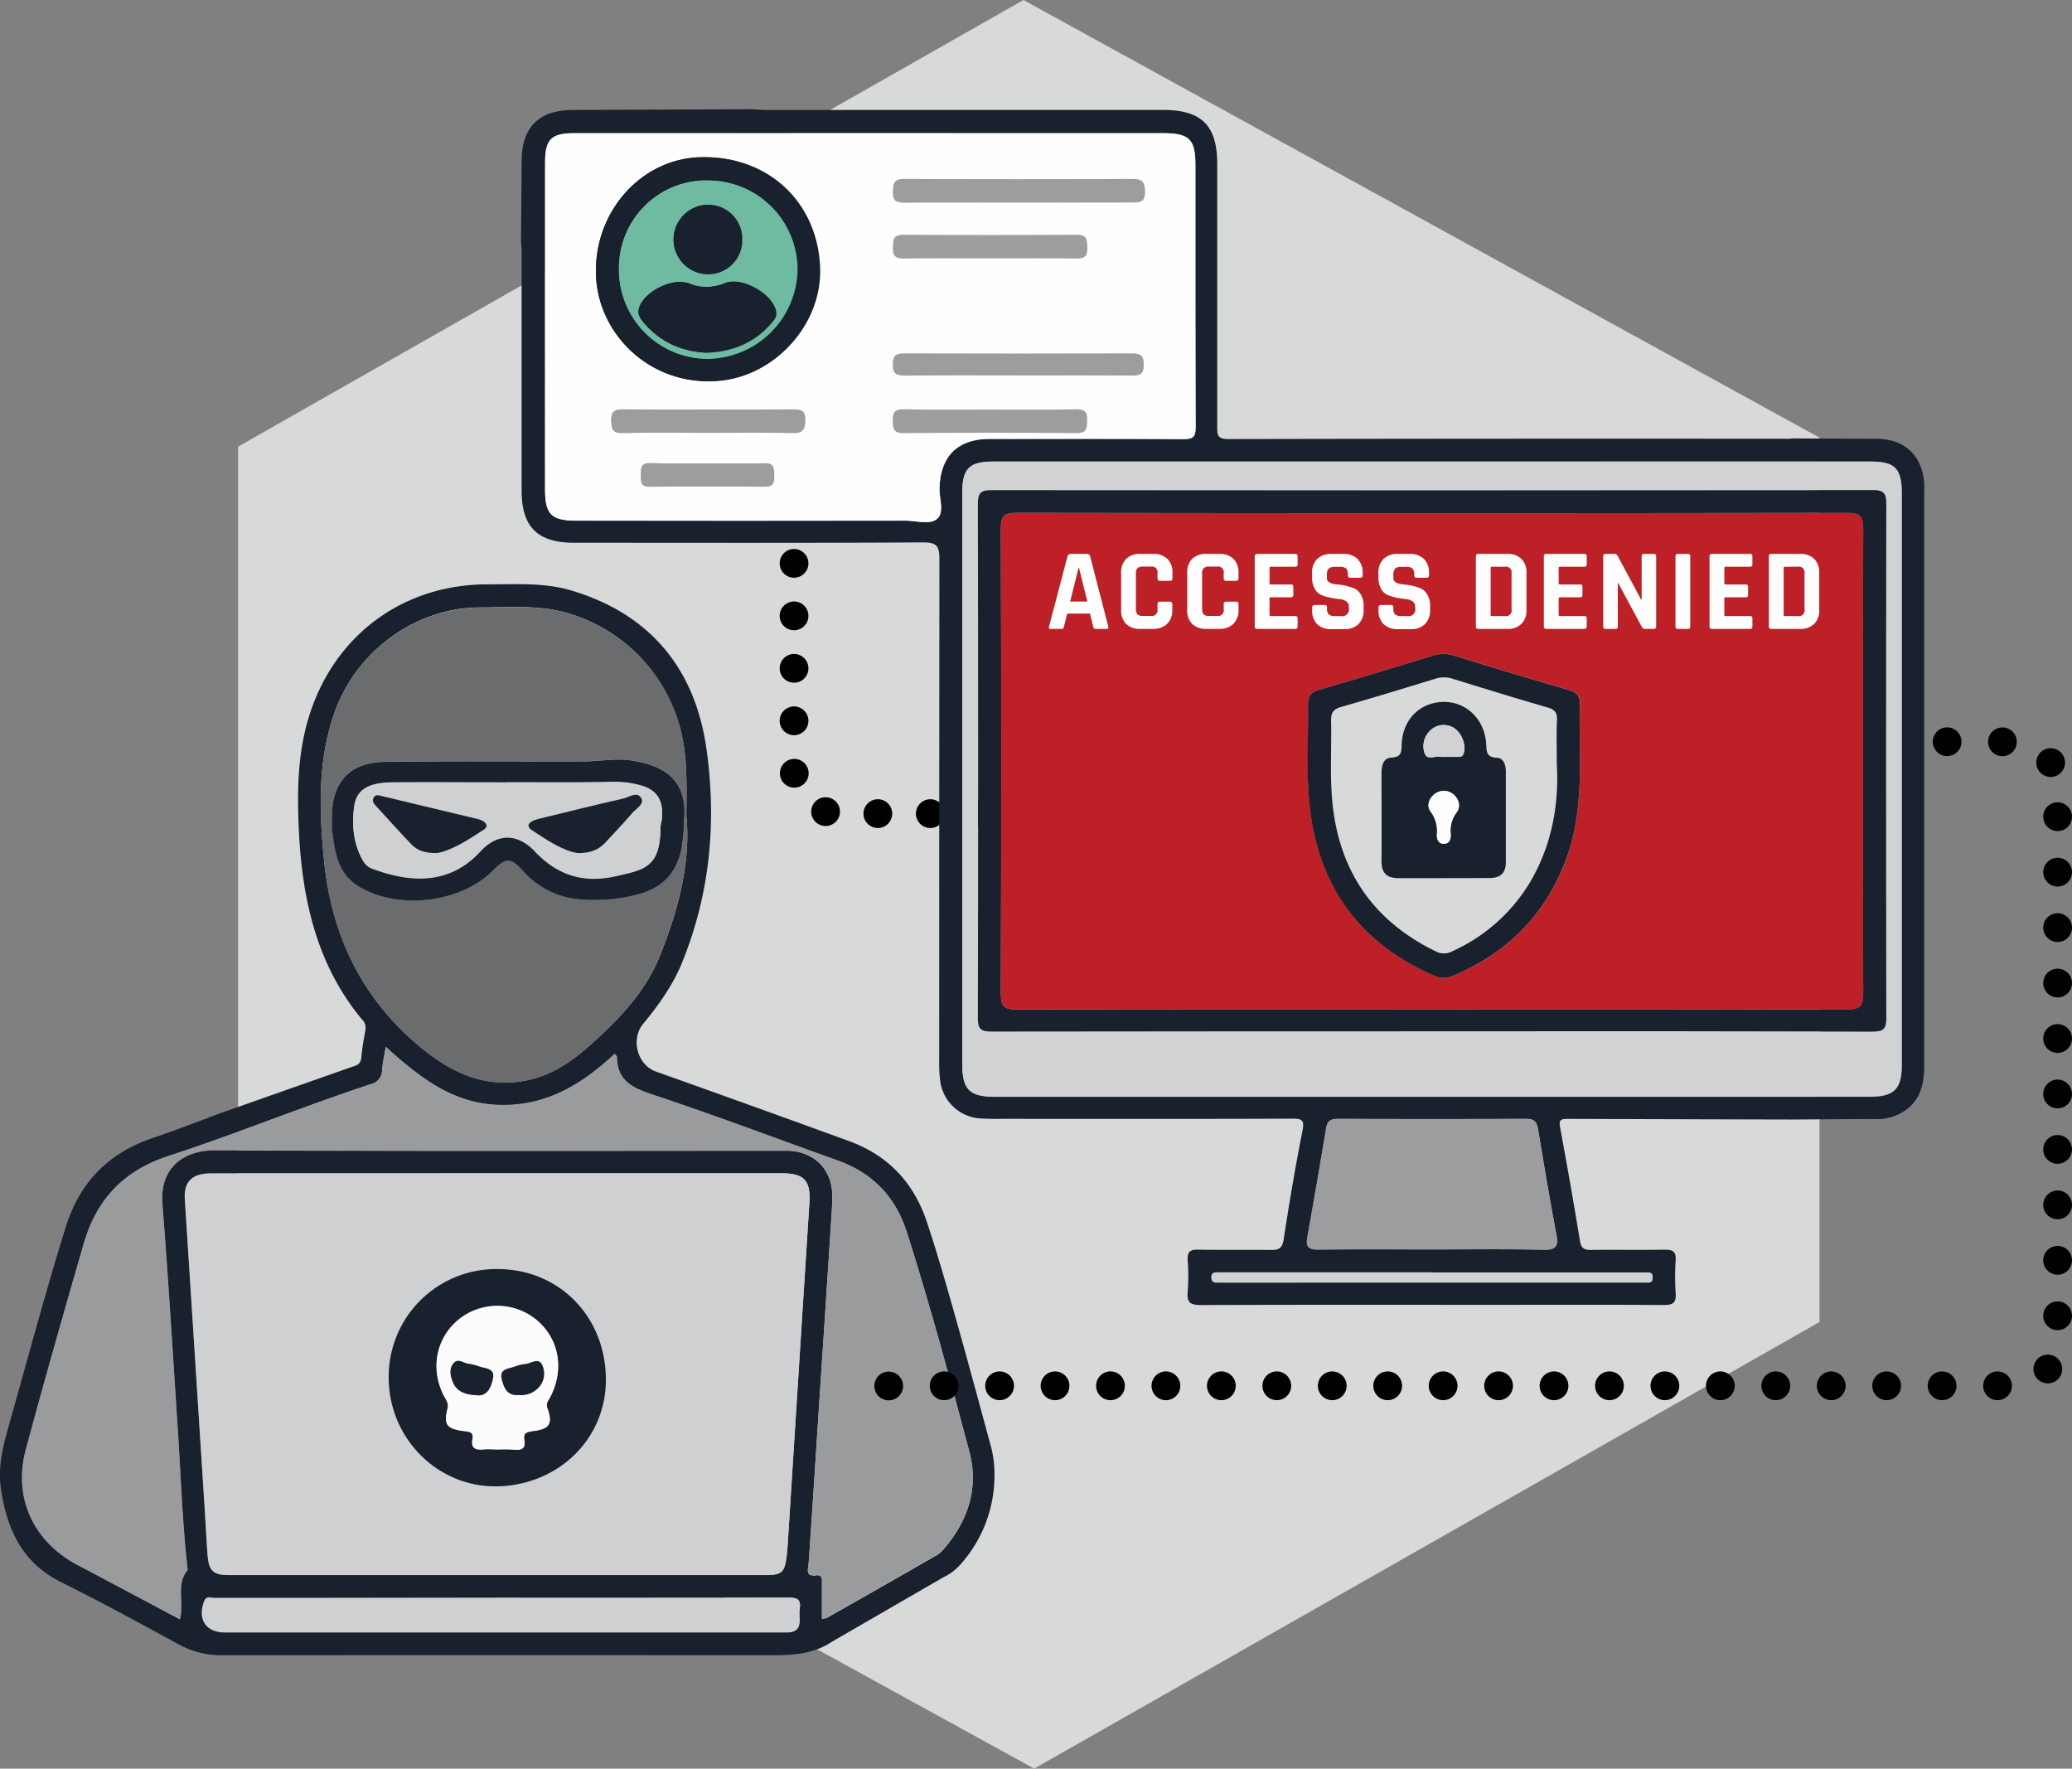 <?xml version="1.0" encoding="UTF-8"?> <svg xmlns="http://www.w3.org/2000/svg" xmlns:xlink="http://www.w3.org/1999/xlink" id="Layer_1" data-name="Layer 1" viewBox="0 0 577.41 492.78"><rect x="0" y="0" width="577.41" height="492.78" fill="#808080" stroke="none"/><defs><style>.cls-1{fill:#19202e;}.cls-2{fill:#ced0d1;}.cls-3{fill:#9a9b9d;}.cls-4{fill:#6a6c6d;}.cls-5{fill:#fcfcfc;}.cls-6{fill:#D8D9D9;opacity:1;}.cls-7,.cls-8,.cls-9{fill:none;stroke:#000;stroke-linecap:round;stroke-linejoin:round;stroke-width:8.01px;}.cls-8{stroke-dasharray:0 15.45;}.cls-9{stroke-dasharray:0 14.62;}.cls-10{fill:#9c9d9f;}.cls-11{fill:#d0d2d3;}.cls-12{fill:#6fbba1;}.cls-13{fill:#fefefe;}.cls-14{fill:#bd2127;}</style><symbol id="hacker_2" data-name="hacker 2" viewBox="0 0 256.62 276.32"><path class="cls-1" d="M56.77,136.52q17.37-6.12,34.74-12.22a2.21,2.21,0,0,0,1.71-2.12c.24-2.45.65-4.88,1.1-7.3a3.06,3.06,0,0,0-1-2.68C81.71,98.14,78,81.38,77.13,63.78c-.45-9.71-.42-19.46,2.41-29C85.84,13.52,103.72,0,125.93.05c7.27,0,14.59-.51,21.69,1.64,20.26,6.12,31.72,20.22,34.65,40.65,2.7,18.83,1,37.51-6.31,55.39-2.42,5.9-6.06,10.93-10.05,15.77-3.25,4-1.37,10.57,3.32,12.24q24.95,8.87,49.82,17.93c10.1,3.69,16.76,10.71,20.16,21,2.11,6.34,4,12.75,5.84,19.18,3.71,12.95,7.21,25.95,10.74,38.95a27.66,27.66,0,0,1,.82,7.31,34.32,34.32,0,0,1-9.36,23.43,14.52,14.52,0,0,1-3.81,2.68l-28.71,16.59c-5,3.37-10.61,3.53-16.36,3.53q-70.43-.07-140.85,0A23.11,23.11,0,0,1,46,273.47c-10-5.48-20-10.91-30.24-16-10.06-5-13.94-13.64-15.5-23.91-1-6.5.92-12.62,2.66-18.77,4.62-16.34,9-32.75,14.07-49,3.59-11.46,10.93-18.94,22.21-22.83C45.11,141,50.92,138.7,56.77,136.52ZM128.72,152H54.43c-4.83,0-7,2.2-6.74,6.58q2.6,40.22,5.16,80.42c.24,3.8.42,7.6.71,11.39.32,4.21,1.46,5.23,5.62,5.24H197.67c4,0,4.81-.71,5.3-4.77.11-.89.2-1.78.26-2.67q2.82-44.24,5.62-88.46c.38-5.9-1.31-7.73-7.18-7.73ZM46.41,267.07c1.19-4.4-1.1-9,2-12.72-1.35-11.9-1.75-23.87-2.52-35.81-1.27-19.54-2.43-39.09-4-58.61-.73-9.28,5.42-13.87,13.53-13.84,48.63.19,97.26.1,145.89.1.79,0,1.57,0,2.35,0,6.74.37,11.17,5.08,11.1,11.82,0,1.79-.12,3.58-.24,5.37Q213,187.18,211.41,211c-.91,13.84-1.78,27.69-2.74,41.53-.13,1.75-1,3.58,2.07,3.2,1.55-.19,1.34,1.14,1.35,2.11,0,3,0,6,0,9.09a5.12,5.12,0,0,0,1.28-.24q14.15-8,28.29-16.13a7.06,7.06,0,0,0,1.77-1.5c6.36-7.31,9.19-15.82,6.69-25.23-5-18.91-10.15-37.8-16.08-56.46-2.92-9.21-8.81-15.36-17.87-18.61-15.8-5.65-31.49-11.59-47.41-16.88-5.28-1.76-9.51-3.47-9.58-9.83,0-.19-.24-.37-.55-.83-8.39,7.82-17.58,13.57-29.75,13.21s-20.7-7.23-29.35-15c-.39,2.4-.81,4.23-.94,6.09A3.68,3.68,0,0,1,95.68,129C78.14,134.81,61,141.78,43.5,147.57c-11.59,3.83-18.56,11.07-21.94,22.75-5.09,17.61-10.14,35.24-14.9,53C3.33,235.66,8.59,247,19.93,253ZM177.1,59.7c.08-6.82.17-12.16-.59-17.53a42.17,42.17,0,0,0-31.16-35C138.26,5.36,131.1,6,124,6c-16.72,0-32,11.21-37.63,27-4.52,12.72-4,25.79-2.69,38.82,2,19,9.74,35.08,24.7,47.52,8.59,7.13,17.82,11.16,29,8.32,6-1.52,10.89-5.12,15.42-9.21C160,112,166.62,105,170.29,95.86,175.13,83.82,178.3,71.41,177.1,59.7ZM129.79,261.5h-45c-9.85,0-19.7,0-29.55,0-.86,0-2-.61-2.55.85-1.77,4.72.45,8.06,5.44,8.06H202.87c4.76,0,3.06-3.59,3.48-6.07.49-2.9-1.22-2.9-3.34-2.9Q166.4,261.54,129.79,261.5Z"></path><path class="cls-2" d="M128.72,152h72.95c5.87,0,7.56,1.83,7.18,7.73Q206,204,203.23,248.21c-.06.89-.15,1.78-.26,2.67-.49,4.06-1.26,4.77-5.3,4.77H59.18c-4.16,0-5.3-1-5.62-5.24-.29-3.79-.47-7.59-.71-11.39q-2.58-40.22-5.16-80.42c-.28-4.38,1.91-6.58,6.74-6.58Zm-.21,24.69a27.76,27.76,0,0,0-28.21,27.93c0,15.44,12.26,28.05,27.36,28.11,16.05.06,28.64-12,28.68-27.43C156.38,189.1,144.38,176.76,128.51,176.7Z"></path><path class="cls-3" d="M46.41,267.07,19.93,253c-11.34-6-16.6-17.38-13.27-29.77,4.76-17.71,9.81-35.34,14.9-53,3.38-11.68,10.35-18.92,21.94-22.75C61,141.78,78.14,134.81,95.68,129a3.68,3.68,0,0,0,2.92-3.58c.13-1.86.55-3.69.94-6.09,8.65,7.8,17.22,14.68,29.35,15s21.36-5.39,29.75-13.21c.31.46.55.64.55.83.07,6.36,4.3,8.07,9.58,9.83,15.92,5.29,31.61,11.23,47.41,16.88,9.06,3.25,14.95,9.4,17.87,18.61,5.93,18.66,11,37.55,16.08,56.46,2.5,9.41-.33,17.92-6.69,25.23a7.06,7.06,0,0,1-1.77,1.5q-14.13,8.1-28.29,16.13a5.12,5.12,0,0,1-1.28.24c0-3.12,0-6.1,0-9.09,0-1,.2-2.3-1.35-2.11-3.1.38-2.2-1.45-2.07-3.2,1-13.84,1.83-27.69,2.74-41.53q1.56-23.79,3.13-47.57c.12-1.79.22-3.58.24-5.37.07-6.74-4.36-11.45-11.1-11.82-.78,0-1.56,0-2.35,0-48.63,0-97.26.09-145.89-.1-8.11,0-14.26,4.56-13.53,13.84,1.53,19.52,2.69,39.07,4,58.61.77,11.94,1.17,23.91,2.52,35.81C45.31,258.08,47.6,262.67,46.41,267.07Z"></path><path class="cls-4" d="M177.1,59.7c1.2,11.71-2,24.12-6.81,36.16C166.62,105,160,112,152.81,118.5c-4.53,4.09-9.44,7.69-15.42,9.21-11.23,2.84-20.46-1.19-29-8.32-15-12.44-22.71-28.55-24.7-47.52-1.36-13-1.83-26.1,2.69-38.82,5.6-15.8,20.91-27,37.63-27,7.14,0,14.3-.68,21.39,1.15a42.17,42.17,0,0,1,31.16,35C177.27,47.54,177.18,52.88,177.1,59.7Zm-.58,1.22c.95-10.46-5.2-13.92-12.65-15.32-4.52-.85-8.91.09-13.35.1-17.08,0-34.16-.13-51.23.11-9.1.12-13.65,5.22-13.61,14.26a28.38,28.38,0,0,0,.08,3.69c.71,5.48,1.49,10.95,6.86,14.2,10.15,6.13,26.16,4.29,34.51-4,3.53-3.49,4.49-3.65,7.9,0a21.81,21.81,0,0,0,14.24,7.3,44.75,44.75,0,0,0,15-1.15c6.46-1.6,10.31-5.34,11.66-11.89A50.61,50.61,0,0,0,176.52,60.92Z"></path><path class="cls-2" d="M129.79,261.5q36.6,0,73.22,0c2.12,0,3.83,0,3.34,2.9-.42,2.48,1.28,6.08-3.48,6.07H58.12c-5,0-7.21-3.34-5.44-8.06.54-1.46,1.69-.84,2.55-.85,9.85,0,19.7,0,29.55,0Z"></path><path class="cls-1" d="M128.51,176.7c15.87.06,27.87,12.4,27.83,28.61,0,15.45-12.63,27.49-28.68,27.43-15.1-.06-27.38-12.67-27.36-28.11A27.76,27.76,0,0,1,128.51,176.7Zm.14,46.53a38.49,38.49,0,0,1,4,0c2,.21,3-.35,2.61-2.53-.34-1.87.75-2.07,2.31-2.27,4.25-.54,5.07-1.86,3.64-5.91-.44-1.26.21-1.88.65-2.71,3.87-7.23,2.39-15.35-3.7-20.24a15.92,15.92,0,0,0-19.83.12c-5.94,4.86-7.42,13-3.63,20,.52,1,1.09,1.71.76,3-1,4.13-.26,5.15,4.23,5.75,1.35.19,2.55.28,2.22,2-.5,2.65.95,2.93,3,2.71C126.18,223.13,127.42,223.23,128.65,223.23Z"></path><path class="cls-1" d="M176.52,60.92a50.61,50.61,0,0,1-.63,7.33c-1.35,6.55-5.2,10.29-11.66,11.89a44.75,44.75,0,0,1-15,1.15A21.81,21.81,0,0,1,135,74c-3.41-3.67-4.37-3.51-7.9,0-8.35,8.28-24.36,10.12-34.51,4-5.37-3.25-6.15-8.72-6.86-14.2a28.38,28.38,0,0,1-.08-3.69c0-9,4.51-14.14,13.61-14.26,17.07-.24,34.15-.08,51.23-.11,4.44,0,8.83-1,13.35-.1C171.32,47,177.47,50.46,176.52,60.92Zm-45.92-9.8v0c-9.84,0-19.68-.11-29.52,0-6,.09-9,1.85-9.64,6-.69,4.89-.28,9.88,2.38,14.33a4.29,4.29,0,0,0,2.28,1.85c10,3.71,20,4.18,27.92-4.49,4.76-5.2,10-4.21,14,0,5.89,6.3,12.73,8.27,20.93,6.42,7.7-1.74,11.43-2.43,11.49-12.6a11.88,11.88,0,0,1,.29-1.63c.66-4.85-.91-7.87-5.38-9.1a24.6,24.6,0,0,0-6.87-.92C149.17,51.19,139.89,51.12,130.6,51.12Z"></path><path class="cls-5" d="M128.65,223.23c-1.23,0-2.47-.1-3.69,0-2.08.22-3.53-.06-3-2.71.33-1.77-.87-1.86-2.22-2-4.49-.6-5.28-1.62-4.23-5.75.33-1.32-.24-2.07-.76-3-3.79-7-2.31-15.13,3.63-20a15.92,15.92,0,0,1,19.83-.12c6.09,4.89,7.57,13,3.7,20.24-.44.83-1.09,1.45-.65,2.71,1.43,4,.61,5.37-3.64,5.91-1.56.2-2.65.4-2.31,2.27.39,2.18-.63,2.74-2.61,2.53A38.49,38.49,0,0,0,128.65,223.23Zm5.18-14a6.08,6.08,0,0,0,4.45-1.3,5.28,5.28,0,0,0,1.69-6.33c-.92-2.24-2.92-.5-4.43-.39a11.87,11.87,0,0,0-2.9.73c-1.6.54-3.85.55-3.16,3.27C130.06,207.45,131,209.47,133.83,209.19Zm-10.79.06c2.48.32,3.58-1.67,4.16-4.12.69-3-1.9-2.71-3.51-3.31a13.24,13.24,0,0,0-2.9-.72c-1.25-.18-2.63-1.41-3.74-.07s-.8,3.22-.2,4.75C117.82,208.23,120,209.11,123,209.25Z"></path><path class="cls-2" d="M130.6,51.12c9.29,0,18.57.07,27.85,0a24.6,24.6,0,0,1,6.87.92c4.47,1.23,6,4.25,5.38,9.1a11.88,11.88,0,0,0-.29,1.63c-.06,10.17-3.79,10.86-11.49,12.6-8.2,1.85-15-.12-20.93-6.42-3.93-4.2-9.21-5.19-14,0-7.93,8.67-18,8.2-27.92,4.49a4.29,4.29,0,0,1-2.28-1.85c-2.66-4.45-3.07-9.44-2.38-14.33.59-4.18,3.68-5.94,9.64-6,9.84-.15,19.68,0,29.52,0ZM112.93,69.36c3.87-.79,7.95-3.42,11.91-6,1.65-1.08.09-2.33-1.36-2.68q-12.37-3-24.78-5.94c-.81-.19-1.83-.64-2.35.49-.38.84.16,1.47.71,2.07,3,3.29,6,6.64,9.11,9.87C107.69,68.73,109.7,69.46,112.93,69.36Zm36.16,0c3.45,0,5.4-1,7-2.67,2.36-2.55,4.79-5,7-7.67,1-1.18,3.39-2.22,2.28-4s-3.12-.09-4.64.25c-7.3,1.64-14.56,3.47-21.83,5.24-1.64.39-3.79,1.5-1.7,2.89C141.16,66.06,145.23,68.79,149.09,69.39Z"></path><path class="cls-1" d="M133.83,209.19c-2.88.28-3.77-1.74-4.35-4-.69-2.72,1.56-2.73,3.16-3.27a11.87,11.87,0,0,1,2.9-.73c1.51-.11,3.51-1.85,4.43.39a5.28,5.28,0,0,1-1.69,6.33A6.08,6.08,0,0,1,133.83,209.19Z"></path><path class="cls-1" d="M123,209.25c-3.09-.14-5.22-1-6.19-3.47-.6-1.53-1-3.33.2-4.75s2.49-.11,3.74.07a13.24,13.24,0,0,1,2.9.72c1.61.6,4.2.35,3.51,3.31C126.62,207.58,125.52,209.57,123,209.25Z"></path><path class="cls-1" d="M112.93,69.36c-3.23.1-5.24-.63-6.76-2.22-3.11-3.23-6.07-6.58-9.11-9.87-.55-.6-1.09-1.23-.71-2.07.52-1.13,1.54-.68,2.35-.49q12.4,2.94,24.78,5.94c1.45.35,3,1.6,1.36,2.68C120.88,65.94,116.8,68.57,112.93,69.36Z"></path><path class="cls-1" d="M149.09,69.39c-3.86-.6-7.93-3.33-11.86-5.93-2.09-1.39.06-2.5,1.7-2.89,7.27-1.77,14.53-3.6,21.83-5.24,1.52-.34,3.58-1.91,4.64-.25s-1.28,2.79-2.28,4c-2.24,2.64-4.67,5.12-7,7.67C154.49,68.44,152.54,69.4,149.09,69.39Z"></path></symbol></defs><title>access-denied</title><path class="cls-6" d="M67.51,374.72V128.33L286.37,3.89,508.21,125.83V372.22L289.36,496.66Z" transform="translate(-1.16 -3.89)"></path><use width="256.61" height="276.32" transform="translate(0 162.75) scale(1.08)" xlink:href="#hacker_2"></use><line class="cls-7" x1="247.66" y1="386.16" x2="247.66" y2="386.16"></line><path class="cls-8" d="M264.27,390H562.14a12.46,12.46,0,0,0,12.42-12.42V223a12.46,12.46,0,0,0-12.42-12.43H551.49" transform="translate(-1.16 -3.89)"></path><line class="cls-7" x1="542.61" y1="206.66" x2="542.61" y2="206.66"></line><line class="cls-7" x1="273.88" y1="226.7" x2="273.88" y2="226.7"></line><path class="cls-9" d="M260.41,230.58H234.86a12.46,12.46,0,0,1-12.42-12.42v-50" transform="translate(-1.16 -3.89)"></path><line class="cls-7" x1="221.28" y1="156.96" x2="221.28" y2="156.96"></line><path class="cls-10" d="M399.34,352c-10.59,0-21.19-.07-31.78.06-2.66,0-3.46-.75-3-3.38q2.74-15.24,5.25-30.52c.34-2,1.34-2.53,3.26-2.52q26.24.08,52.46,0c2.21,0,3,.81,3.34,2.88,1.62,9.82,3.27,19.64,5.12,29.42.63,3.32-.25,4.23-3.63,4.16C420,351.84,409.68,352,399.34,352Z" transform="translate(-1.16 -3.89)"></path><path class="cls-11" d="M399.31,358.42h57.63c.86,0,1.72,0,2.59,0s1.31.41,1.28,1.33-.32,1.42-1.26,1.44-1.72,0-2.58,0H339.49c-1,0-1.61-.28-1.65-1.44s.68-1.38,1.63-1.37h59.84Z" transform="translate(-1.16 -3.89)"></path><path class="cls-1" d="M228.79,78.35c.66,16.06-12.9,30.71-28.8,31.7-18.87,1.19-32.81-13.13-33.63-29-.91-17.58,12.06-32.6,28.5-33.34C213.76,46.89,228,59.76,228.79,78.35Zm-31.2-24.19a24.38,24.38,0,0,0-24.85,24.68,24.8,24.8,0,0,0,24.71,25A25.3,25.3,0,0,0,222.51,79,24.88,24.88,0,0,0,197.59,54.16Z" transform="translate(-1.16 -3.89)"></path><path class="cls-10" d="M197.42,124.48c-7.88,0-15.75-.11-23.62.06-2.78.06-3.16-1.12-3.21-3.49s.8-3.11,3.17-3.1q23.81.14,47.61,0c2.27,0,3.36.42,3.28,3-.07,2.35-.46,3.63-3.25,3.58C213.41,124.39,205.41,124.48,197.42,124.48Z" transform="translate(-1.16 -3.89)"></path><path class="cls-10" d="M197.74,133c5.18,0,10.36.13,15.53-.05,2.92-.11,2.66,1.61,2.75,3.55.1,2.14-.45,3.06-2.84,3-10.6-.11-21.2-.13-31.8,0-2.76,0-2.48-1.54-2.51-3.31s-.06-3.35,2.6-3.27C186.89,133.1,192.32,133,197.74,133Z" transform="translate(-1.16 -3.89)"></path><path class="cls-12" d="M197.59,54.16A24.88,24.88,0,0,1,222.51,79a25.3,25.3,0,0,1-25.06,24.88,24.8,24.8,0,0,1-24.71-25A24.38,24.38,0,0,1,197.59,54.16Zm-.37,48c7.27-.27,13.32-2.8,18-8.26.8-.93,1.58-1.79,1.32-3.24-.87-4.89-9.58-9.86-14.2-7.92a12.88,12.88,0,0,1-10,.09C187.82,81.13,180,85,178.39,89.49c-.6,1.69.08,2.83,1,4C184.07,99.19,190.2,101.81,197.22,102.18Zm9.9-31.51a9.41,9.41,0,0,0-9.39-9.73,9.68,9.68,0,1,0-.1,19.36A9.39,9.39,0,0,0,207.12,70.67Z" transform="translate(-1.16 -3.89)"></path><path class="cls-1" d="M197.22,102.18c-7-.37-13.15-3-17.79-8.68-1-1.18-1.64-2.32-1-4,1.59-4.53,9.43-8.36,13.94-6.64a12.88,12.88,0,0,0,10-.09c4.62-1.94,13.33,3,14.2,7.92.26,1.45-.52,2.31-1.32,3.24C210.54,99.38,204.49,101.91,197.22,102.18Z" transform="translate(-1.16 -3.89)"></path><path class="cls-1" d="M207.12,70.67a9.39,9.39,0,0,1-9.49,9.63,9.68,9.68,0,1,1,.1-19.36A9.41,9.41,0,0,1,207.12,70.67Z" transform="translate(-1.16 -3.89)"></path><path class="cls-1" d="M210.86,34.33c1.35.07,2.7.2,4,.2h110.5c10.66,0,15,4.36,15,15q0,36.58,0,73.18c0,2.22,0,3.52,3,3.51q78.18-.15,156.34-.08c.37,0,.73-.07,1.1-.1l23.27.11c7.78,0,12.71,4.6,13.31,12.32.06.86,0,1.73,0,2.59q0,79.8,0,159.62c0,4.59-.72,8.81-4.48,12a13.69,13.69,0,0,1-9.26,3c-7.63,0-15.26.08-22.89.13q-31.42-.07-62.85-.18c-1.72,0-2.38.29-2,2.28,1.94,10.52,3.81,21.06,5.53,31.62.33,2.07,1.1,2.64,3.06,2.61,6.9-.08,13.8.05,20.7-.07,2.23,0,3.07.6,2.93,2.91a71.22,71.22,0,0,0,0,9.24c.19,2.61-.71,3.29-3.28,3.27-15.53-.11-31.06-.05-46.59-.05-27.48,0-55-.05-82.45.06-2.87,0-3.94-.67-3.67-3.64a57.1,57.1,0,0,0,0-8.87c-.14-2.29.67-3,2.92-2.92,6.77.12,13.55,0,20.33.08,2.27.05,3.14-.56,3.51-3,1.56-10.09,3.24-20.16,5.23-30.17.61-3.05-.11-3.42-2.88-3.41-26.37.1-52.75.06-79.12.05-2.47,0-4.94.05-7.39-.1a12,12,0,0,1-11.6-10.85,36.42,36.42,0,0,1-.24-4.79q0-70.06.06-140.13c0-3.55-.59-4.76-4.54-4.74-32.41.19-64.83.11-97.24.1-10.23,0-14.65-4.41-14.65-14.6q0-33.45,0-66.92c0-.73-.11-1.47-.17-2.2.06-7.51.14-15,.17-22.54.05-9.55,4.75-14.28,14.33-14.32ZM243.75,41H161.31c-6.58,0-8.24,1.69-8.24,8.33v90.94c0,6.94,1.76,8.69,8.73,8.69q45.84,0,91.68,0c3,0,6.91,1.32,8.93-.58s.49-5.62.57-8.55c.27-8.84,5.11-13.64,13.9-13.64,18,0,36-.06,54,.06,2.7,0,3.51-.55,3.49-3.39-.12-24.4-.06-48.8-.07-73.2,0-6.91-1.77-8.64-8.82-8.64Zm156.68,91.51H278.05c-6.82,0-8.73,1.93-8.73,8.8v159c0,7.19,2,9.18,9.25,9.18H522.24c6.75,0,8.91-2.14,8.91-8.78V141.3c0-6.89-1.9-8.82-8.7-8.82ZM400.25,352c10.34,0,20.69-.13,31,.08,3.38.07,4.26-.84,3.63-4.16-1.85-9.78-3.5-19.6-5.12-29.42-.34-2.07-1.13-2.89-3.33-2.88q-26.23.12-52.47,0c-1.92,0-2.92.5-3.25,2.52q-2.53,15.28-5.26,30.52c-.47,2.63.34,3.41,3,3.38C379.06,351.9,389.66,352,400.25,352Zm0,6.45H340.38c-.95,0-1.68.12-1.63,1.37s.66,1.46,1.66,1.44H457.88q1.29,0,2.58,0c1,0,1.23-.59,1.26-1.44s-.38-1.34-1.28-1.33-1.73,0-2.59,0Z" transform="translate(-1.16 -3.89)"></path><path class="cls-13" d="M243.75,41h81.7c7.05,0,8.82,1.73,8.82,8.64,0,24.4,0,48.8.07,73.2,0,2.84-.79,3.41-3.49,3.39-18-.12-36-.07-54-.06-8.79,0-13.63,4.8-13.9,13.64-.08,2.93,1.31,6.77-.57,8.55s-5.88.58-8.93.58q-45.84.08-91.68,0c-7,0-8.73-1.75-8.73-8.69V49.31c0-6.64,1.66-8.33,8.24-8.33ZM229.7,78.35c-.76-18.59-15-31.46-33.93-30.61-16.44.74-29.41,15.76-28.5,33.34.82,15.84,14.76,30.16,33.64,29C216.8,109.06,230.36,94.41,229.7,78.35Zm55.57-18c10.57,0,21.15-.06,31.73,0,2.33,0,3.29-.52,3.24-3s-.54-3.55-3.28-3.54q-31.92.14-63.83,0c-2.85,0-3.07,1.23-3.14,3.53-.07,2.49.83,3.09,3.18,3.06C263.87,60.27,274.57,60.33,285.27,60.33Zm-.42,48.16c10.58,0,21.17,0,31.75,0,2.27,0,3.32-.46,3.3-3,0-2.41-.76-3.17-3.17-3.16q-31.75.1-63.5,0c-2.31,0-3.21.51-3.25,3,0,2.78,1.09,3.19,3.49,3.17C263.93,108.43,274.39,108.49,284.85,108.49ZM276.7,75.86c8.13,0,16.26-.09,24.38,0,2.49,0,3.17-.8,3.07-3.17-.09-2-.07-3.44-2.86-3.42q-24.19.17-48.4,0c-2.76,0-2.81,1.33-2.88,3.4-.08,2.33.52,3.24,3.05,3.2C260.94,75.76,268.82,75.86,276.7,75.86Zm.76,42.14c-8.13,0-16.26.09-24.38-.06-2.49,0-3.18.81-3.07,3.17.09,2,.06,3.45,2.86,3.43q24.19-.17,48.39,0c2.77,0,2.82-1.32,2.89-3.4.08-2.33-.52-3.25-3-3.2C293.23,118.1,285.34,118,277.46,118Zm-79.13,6.48c8,0,16-.09,24,.06,2.79,0,3.17-1.23,3.24-3.58.08-2.58-1-3-3.28-3q-23.81.12-47.61,0c-2.37,0-3.22.63-3.17,3.1s.43,3.55,3.21,3.49C182.58,124.37,190.46,124.48,198.33,124.48Zm.32,8.51c-5.42,0-10.85.11-16.27-.05-2.66-.08-2.64,1.4-2.6,3.27s-.25,3.35,2.52,3.31c10.59-.13,21.19-.11,31.79,0,2.39,0,2.94-.89,2.84-3-.09-1.94.17-3.66-2.75-3.55C209,133.12,203.83,133,198.65,133Z" transform="translate(-1.16 -3.89)"></path><path class="cls-11" d="M400.43,132.48h122c6.8,0,8.7,1.93,8.7,8.82V300.67c0,6.64-2.16,8.78-8.91,8.78H278.57c-7.26,0-9.25-2-9.25-9.18v-159c0-6.87,1.91-8.8,8.73-8.8Zm-.19,158.75q61.39,0,122.77.07c3.13,0,3.8-.82,3.79-3.85q-.15-71.55,0-143.11c0-3-.65-3.89-3.8-3.89q-122.78.13-245.54,0c-3.16,0-3.79.91-3.79,3.9q.15,71.57,0,143.11c0,3.05.7,3.85,3.8,3.84Q338.86,291.14,400.24,291.23Z" transform="translate(-1.16 -3.89)"></path><path class="cls-10" d="M400.25,352c-10.59,0-21.19-.07-31.77.06-2.66,0-3.47-.75-3-3.38q2.75-15.24,5.26-30.52c.33-2,1.33-2.53,3.25-2.52q26.24.08,52.47,0c2.2,0,3,.81,3.33,2.88,1.62,9.82,3.27,19.64,5.12,29.42.63,3.32-.25,4.23-3.63,4.16C420.94,351.84,410.59,352,400.25,352Z" transform="translate(-1.16 -3.89)"></path><path class="cls-11" d="M400.22,358.42h57.63c.86,0,1.72,0,2.59,0s1.31.41,1.28,1.33-.31,1.42-1.26,1.44-1.72,0-2.58,0H340.41c-1,0-1.62-.28-1.66-1.44s.68-1.38,1.63-1.37h59.84Z" transform="translate(-1.16 -3.89)"></path><path class="cls-1" d="M229.7,78.35c.66,16.06-12.9,30.71-28.79,31.7-18.88,1.19-32.82-13.13-33.64-29-.91-17.58,12.06-32.6,28.5-33.34C214.67,46.89,228.94,59.76,229.7,78.35ZM198.5,54.16a24.38,24.38,0,0,0-24.85,24.68,24.8,24.8,0,0,0,24.72,25A25.3,25.3,0,0,0,223.43,79,24.89,24.89,0,0,0,198.5,54.16Z" transform="translate(-1.16 -3.89)"></path><path class="cls-10" d="M285.27,60.33c-10.7,0-21.4-.06-32.1,0-2.35,0-3.25-.57-3.18-3.06.07-2.3.29-3.55,3.14-3.53q31.92.16,63.83,0c2.74,0,3.23,1.14,3.28,3.54s-.91,3.07-3.24,3C306.42,60.27,295.84,60.33,285.27,60.33Z" transform="translate(-1.16 -3.89)"></path><path class="cls-10" d="M284.85,108.49c-10.46,0-20.92-.06-31.38.05-2.4,0-3.54-.39-3.49-3.17,0-2.52.94-3,3.25-3q31.74.1,63.5,0c2.41,0,3.15.75,3.17,3.16,0,2.57-1,3-3.3,3C306,108.44,295.43,108.49,284.85,108.49Z" transform="translate(-1.16 -3.89)"></path><path class="cls-10" d="M276.7,75.86c-7.88,0-15.76-.1-23.64.06-2.53,0-3.13-.87-3.05-3.2.07-2.07.12-3.42,2.88-3.4q24.19.17,48.4,0c2.79,0,2.77,1.37,2.86,3.42.1,2.37-.58,3.22-3.07,3.17C293,75.77,284.83,75.86,276.7,75.86Z" transform="translate(-1.16 -3.89)"></path><path class="cls-10" d="M277.46,118c7.88,0,15.77.1,23.64-.06,2.53,0,3.13.87,3,3.2-.07,2.08-.12,3.42-2.89,3.4q-24.19-.17-48.39,0c-2.8,0-2.77-1.38-2.86-3.43-.11-2.36.58-3.21,3.07-3.17C261.2,118.09,269.33,118,277.46,118Z" transform="translate(-1.16 -3.89)"></path><path class="cls-10" d="M198.33,124.48c-7.87,0-15.75-.11-23.62.06-2.78.06-3.16-1.12-3.21-3.49s.8-3.11,3.17-3.1q23.81.14,47.61,0c2.27,0,3.36.42,3.28,3-.07,2.35-.45,3.63-3.24,3.58C214.32,124.39,206.32,124.48,198.33,124.48Z" transform="translate(-1.16 -3.89)"></path><path class="cls-10" d="M198.65,133c5.18,0,10.36.13,15.53-.05,2.92-.11,2.66,1.61,2.75,3.55.1,2.14-.45,3.06-2.84,3-10.6-.11-21.2-.13-31.79,0-2.77,0-2.49-1.54-2.52-3.31s-.06-3.35,2.6-3.27C187.8,133.1,193.23,133,198.65,133Z" transform="translate(-1.16 -3.89)"></path><path class="cls-1" d="M400.24,291.23q-61.38,0-122.77.07c-3.1,0-3.81-.79-3.8-3.84q.15-71.55,0-143.11c0-3,.63-3.9,3.79-3.9q122.78.13,245.54,0c3.15,0,3.81.88,3.8,3.89q-.15,71.55,0,143.11c0,3-.66,3.86-3.79,3.85Q461.63,291.14,400.24,291.23Zm-.38-6.17c38.69,0,77.38-.05,116.07.08,3.6,0,4.47-1,4.46-4.5q-.2-64.69,0-129.39c0-3.54-.83-4.47-4.43-4.46q-115.71.17-231.42,0c-3.56,0-4.47.86-4.46,4.44q.19,64.7,0,129.39c0,3.49.78,4.54,4.43,4.53C323,285,361.41,285.06,399.86,285.06Z" transform="translate(-1.16 -3.89)"></path><path class="cls-12" d="M198.5,54.16A24.89,24.89,0,0,1,223.43,79a25.3,25.3,0,0,1-25.06,24.88,24.8,24.8,0,0,1-24.72-25A24.38,24.38,0,0,1,198.5,54.16Zm-.37,48c7.27-.27,13.32-2.8,18-8.26.8-.93,1.58-1.79,1.32-3.24-.87-4.89-9.58-9.86-14.2-7.92a12.88,12.88,0,0,1-10,.09c-4.51-1.72-12.35,2.11-13.94,6.64-.59,1.69.09,2.83,1,4C185,99.19,191.12,101.81,198.13,102.18ZM208,70.67a9.42,9.42,0,0,0-9.4-9.73,9.68,9.68,0,1,0-.09,19.36A9.4,9.4,0,0,0,208,70.67Z" transform="translate(-1.16 -3.89)"></path><path class="cls-14" d="M399.86,285.06c-38.45,0-76.9-.05-115.34.09-3.65,0-4.44-1-4.43-4.53q.18-64.69,0-129.39c0-3.58.9-4.45,4.46-4.44q115.71.17,231.42,0c3.6,0,4.44.92,4.43,4.46q-.2,64.69,0,129.39c0,3.53-.86,4.51-4.46,4.5C477.24,285,438.55,285.06,399.86,285.06Zm41.56-73.38c0-3.82-.14-7.65.05-11.46.12-2.41-.76-3.43-3.06-4.09-10.75-3.1-21.46-6.34-32.15-9.63a9.37,9.37,0,0,0-5.76.06c-10.58,3.24-21.16,6.48-31.79,9.55-2.32.67-3.09,1.71-3,4.1.14,8.13-.37,16.28.13,24.38,1.48,23.77,12.51,41.24,34.73,51a6.59,6.59,0,0,0,5.64.15c14.29-6,24.59-16,30.63-30.35C441.35,234.54,441.6,223.16,441.42,211.68Z" transform="translate(-1.16 -3.89)"></path><path class="cls-1" d="M198.13,102.18c-7-.37-13.15-3-17.79-8.68-1-1.18-1.63-2.32-1-4,1.59-4.53,9.43-8.36,13.94-6.64a12.88,12.88,0,0,0,10-.09c4.62-1.94,13.33,3,14.2,7.92.26,1.45-.52,2.31-1.32,3.24C211.45,99.38,205.4,101.91,198.13,102.18Z" transform="translate(-1.16 -3.89)"></path><path class="cls-1" d="M208,70.67a9.4,9.4,0,0,1-9.49,9.63,9.68,9.68,0,1,1,.09-19.36A9.42,9.42,0,0,1,208,70.67Z" transform="translate(-1.16 -3.89)"></path><path class="cls-1" d="M441.42,211.68c.18,11.48-.07,22.86-4.63,33.72-6,14.39-16.34,24.33-30.63,30.35a6.59,6.59,0,0,1-5.64-.15c-22.22-9.77-33.25-27.24-34.73-51-.5-8.1,0-16.25-.13-24.38,0-2.39.73-3.43,3-4.1,10.63-3.07,21.21-6.31,31.79-9.55a9.37,9.37,0,0,1,5.76-.06c10.69,3.29,21.4,6.53,32.15,9.63,2.3.66,3.18,1.68,3.06,4.09C441.28,204,441.42,207.86,441.42,211.68ZM435,216.83c0-5.11-.14-8.69.06-12.25.11-2.11-.6-3-2.61-3.57-8.85-2.56-17.65-5.27-26.46-8a7.63,7.63,0,0,0-4.68-.06c-8.81,2.7-17.62,5.39-26.48,7.93-2.16.62-2.79,1.66-2.73,3.84.14,6.41-.22,12.83.1,19.21,1,20.49,10.21,35.83,29,45a4.76,4.76,0,0,0,4.52.07,48.49,48.49,0,0,0,21.4-18.62C433.76,239.57,435.63,227.72,435,216.83Z" transform="translate(-1.16 -3.89)"></path><path class="cls-1" d="M403.37,248.55c-4.19,0-8.37,0-12.55,0-3.24,0-4.69-1.48-4.67-4.73.07-8.12,0-16.24,0-24.37,0-2.12.39-4.36,2.79-4.48,2.72-.13,2.76-1.46,2.82-3.51.2-6.95,4.9-11.78,11.46-12,6.35-.2,11.54,4.64,12.08,11.42.16,2.12-.18,4,3,4.14,1.92.07,2.51,2.06,2.5,3.95,0,8.37,0,16.74,0,25.1,0,3.13-1.57,4.46-4.56,4.45C412,248.54,407.67,248.55,403.37,248.55Zm.14-33.78h4c.78,0,1.31-.15,1.57-1.11.76-2.8-1.13-6.66-3.91-7.49a5.33,5.33,0,0,0-5.7,1.51,5.91,5.91,0,0,0-1.28,6.17c.72,2,3,.5,4.56.92A2.55,2.55,0,0,0,403.51,214.77Zm.14,9.47c-3.07-.11-5.6,3.4-3.79,5.8a9,9,0,0,1,1.74,6.43c-.07,1.44.51,2.57,2,2.53s1.93-1.23,1.86-2.65a8.34,8.34,0,0,1,1.63-6.07C408.91,227.88,406.71,224.34,403.65,224.24Z" transform="translate(-1.16 -3.89)"></path><path class="cls-11" d="M403.51,214.77a2.55,2.55,0,0,1-.73,0c-1.54-.42-3.84,1.11-4.56-.92a5.91,5.91,0,0,1,1.28-6.17,5.33,5.33,0,0,1,5.7-1.51c2.78.83,4.67,4.69,3.91,7.49-.26,1-.79,1.11-1.57,1.11Z" transform="translate(-1.16 -3.89)"></path><path class="cls-13" d="M403.65,224.24c3.06.1,5.26,3.64,3.4,6a8.34,8.34,0,0,0-1.63,6.07c.07,1.42-.4,2.61-1.86,2.65s-2-1.09-2-2.53a9,9,0,0,0-1.74-6.43C398.05,227.64,400.58,224.13,403.65,224.24Z" transform="translate(-1.16 -3.89)"></path><path class="cls-13" d="M297,179.11H293.9c-.39,0-.52-.23-.39-.68l5.13-19.53a.94.94,0,0,1,1-.68h4.32a.88.88,0,0,1,1,.68L310,178.43c.13.45,0,.68-.39.68h-3.12a.61.61,0,0,1-.48-.15,1,1,0,0,1-.2-.53l-.91-3.58h-6.33l-.91,3.58a1.07,1.07,0,0,1-.21.53A.66.66,0,0,1,297,179.11Zm4.72-17-2.34,9.39h4.8l-2.33-9.39Z" transform="translate(-1.16 -3.89)"></path><path class="cls-13" d="M322.49,179.11H319a5.43,5.43,0,0,1-4-1.36,5.25,5.25,0,0,1-1.4-3.93v-10.3a5.28,5.28,0,0,1,1.4-3.94,5.48,5.48,0,0,1,4-1.36h3.54a5.39,5.39,0,0,1,3.94,1.38,5.21,5.21,0,0,1,1.42,3.92V165a.64.64,0,0,1-.72.72H324.4c-.45,0-.68-.24-.68-.72v-1.33a1.62,1.62,0,0,0-1.92-1.92h-2.21a2,2,0,0,0-1.44.44,2.06,2.06,0,0,0-.44,1.48v9.91a2.06,2.06,0,0,0,.44,1.48,2,2,0,0,0,1.44.44h2.21a1.62,1.62,0,0,0,1.92-1.92v-1.33c0-.48.23-.72.68-.72h2.73a.64.64,0,0,1,.72.72v1.53a5.2,5.2,0,0,1-1.42,3.91A5.39,5.39,0,0,1,322.49,179.11Z" transform="translate(-1.16 -3.89)"></path><path class="cls-13" d="M340.94,179.11H337.4a5.47,5.47,0,0,1-4-1.36,5.25,5.25,0,0,1-1.39-3.93v-10.3a5.27,5.27,0,0,1,1.39-3.94,5.51,5.51,0,0,1,4-1.36h3.54a5.41,5.41,0,0,1,3.95,1.38,5.24,5.24,0,0,1,1.41,3.92V165a.63.63,0,0,1-.71.72h-2.73q-.69,0-.69-.72v-1.33a1.61,1.61,0,0,0-1.91-1.92h-2.21a2,2,0,0,0-1.45.44,2.06,2.06,0,0,0-.44,1.48v9.91a2.06,2.06,0,0,0,.44,1.48,2,2,0,0,0,1.45.44h2.21a1.61,1.61,0,0,0,1.91-1.92v-1.33q0-.72.69-.72h2.73a.63.63,0,0,1,.71.72v1.53a5.23,5.23,0,0,1-1.41,3.91A5.41,5.41,0,0,1,340.94,179.11Z" transform="translate(-1.16 -3.89)"></path><path class="cls-13" d="M362.12,179.11H351.5a.6.6,0,0,1-.68-.68V158.9a.6.6,0,0,1,.68-.68h10.62c.44,0,.65.23.65.68v2.21c0,.46-.21.68-.65.68h-6.79q-.39,0-.39.36v4.23c0,.23.13.35.39.35h5.56a.6.6,0,0,1,.68.68v2.21a.61.61,0,0,1-.68.69h-5.56c-.26,0-.39.12-.39.35v4.52q0,.36.39.36h6.79c.44,0,.65.22.65.68v2.21C362.77,178.88,362.56,179.11,362.12,179.11Z" transform="translate(-1.16 -3.89)"></path><path class="cls-13" d="M366.83,173.78v-.65a.61.61,0,0,1,.69-.68h2.76a.6.6,0,0,1,.68.68v.26a2.24,2.24,0,0,0,.49,1.69,2.59,2.59,0,0,0,1.78.46h1.53a1.9,1.9,0,0,0,2.28-2.31v-.39a1.61,1.61,0,0,0-.77-1.44,4,4,0,0,0-1.9-.61,20.3,20.3,0,0,1-2.45-.37,15.31,15.31,0,0,1-2.45-.71,3.84,3.84,0,0,1-1.9-1.73,6.33,6.33,0,0,1-.77-3.29v-1.14a5.25,5.25,0,0,1,1.43-3.93,5.45,5.45,0,0,1,4-1.4h3.24a5.47,5.47,0,0,1,4,1.4,5.25,5.25,0,0,1,1.43,3.93v.62a.6.6,0,0,1-.68.68h-2.76a.61.61,0,0,1-.69-.68V164a2.36,2.36,0,0,0-.48-1.72,2.69,2.69,0,0,0-1.79-.46H373.2a2.42,2.42,0,0,0-1.8.51,2.91,2.91,0,0,0-.47,2v.62c0,1,.89,1.6,2.66,1.76a16.33,16.33,0,0,1,4.91,1.1,4.1,4.1,0,0,1,1.9,1.74,6,6,0,0,1,.76,3.2v1.1a5.25,5.25,0,0,1-1.43,3.93,5.38,5.38,0,0,1-4,1.4h-3.54a5.42,5.42,0,0,1-4-1.4A5.25,5.25,0,0,1,366.83,173.78Z" transform="translate(-1.16 -3.89)"></path><path class="cls-13" d="M385.32,173.78v-.65a.6.6,0,0,1,.68-.68h2.76a.61.61,0,0,1,.69.68v.26a2.29,2.29,0,0,0,.48,1.69,2.62,2.62,0,0,0,1.79.46h1.53a1.89,1.89,0,0,0,2.27-2.31v-.39a1.61,1.61,0,0,0-.76-1.44,4.07,4.07,0,0,0-1.9-.61,20.45,20.45,0,0,1-2.46-.37,15.93,15.93,0,0,1-2.45-.71,3.88,3.88,0,0,1-1.9-1.73,6.33,6.33,0,0,1-.76-3.29v-1.14a5.21,5.21,0,0,1,1.43-3.93,5.42,5.42,0,0,1,4-1.4h3.25a5.51,5.51,0,0,1,4,1.4,5.25,5.25,0,0,1,1.42,3.93v.62a.6.6,0,0,1-.68.68h-2.76a.6.6,0,0,1-.68-.68V164a2.31,2.31,0,0,0-.49-1.72,2.66,2.66,0,0,0-1.79-.46h-1.26a2.46,2.46,0,0,0-1.81.51,3,3,0,0,0-.47,2v.62c0,1,.89,1.6,2.67,1.76a16.26,16.26,0,0,1,4.9,1.1,4.05,4.05,0,0,1,1.9,1.74,6,6,0,0,1,.77,3.2v1.1a5.25,5.25,0,0,1-1.43,3.93,5.42,5.42,0,0,1-4,1.4h-3.54a5.38,5.38,0,0,1-4-1.4A5.25,5.25,0,0,1,385.32,173.78Z" transform="translate(-1.16 -3.89)"></path><path class="cls-13" d="M412.45,178.43V158.9a.6.6,0,0,1,.68-.68h8a5.41,5.41,0,0,1,4,1.38,5.25,5.25,0,0,1,1.42,3.92v10.3a5.24,5.24,0,0,1-1.42,3.91,5.41,5.41,0,0,1-4,1.38h-8A.6.6,0,0,1,412.45,178.43Zm4.48-2.89h3.54a1.62,1.62,0,0,0,1.92-1.92v-9.91a1.62,1.62,0,0,0-1.92-1.92h-3.54a.32.32,0,0,0-.36.36v13A.32.32,0,0,0,416.93,175.54Z" transform="translate(-1.16 -3.89)"></path><path class="cls-13" d="M442.69,179.11H432.07a.6.6,0,0,1-.68-.68V158.9a.6.6,0,0,1,.68-.68h10.62c.44,0,.65.23.65.68v2.21c0,.46-.21.68-.65.68h-6.78q-.39,0-.39.36v4.23c0,.23.13.35.39.35h5.55a.6.6,0,0,1,.68.68v2.21a.6.6,0,0,1-.68.69h-5.55c-.26,0-.39.12-.39.35v4.52q0,.36.39.36h6.78c.44,0,.65.22.65.68v2.21C443.34,178.88,443.13,179.11,442.69,179.11Z" transform="translate(-1.16 -3.89)"></path><path class="cls-13" d="M451.3,179.11h-2.69a.6.6,0,0,1-.68-.68V158.9a.6.6,0,0,1,.68-.68H451a.9.9,0,0,1,.91.46L458.52,171h.13V158.9a.6.6,0,0,1,.68-.68H462a.61.61,0,0,1,.69.68v19.53a.61.61,0,0,1-.69.68h-2.37a1.1,1.1,0,0,1-1-.65l-6.49-12.08H452v12.05A.61.61,0,0,1,451.3,179.11Z" transform="translate(-1.16 -3.89)"></path><path class="cls-13" d="M472.19,158.9v19.53a.6.6,0,0,1-.68.68h-2.76a.6.6,0,0,1-.68-.68V158.9a.6.6,0,0,1,.68-.68h2.76A.6.6,0,0,1,472.19,158.9Z" transform="translate(-1.16 -3.89)"></path><path class="cls-13" d="M488.86,179.11H478.24a.6.6,0,0,1-.68-.68V158.9a.6.6,0,0,1,.68-.68h10.62c.44,0,.65.23.65.68v2.21c0,.46-.21.68-.65.68h-6.79q-.39,0-.39.36v4.23c0,.23.13.35.39.35h5.56a.6.6,0,0,1,.68.68v2.21a.61.61,0,0,1-.68.69h-5.56c-.26,0-.39.12-.39.35v4.52q0,.36.39.36h6.79c.44,0,.65.22.65.68v2.21C489.51,178.88,489.3,179.11,488.86,179.11Z" transform="translate(-1.16 -3.89)"></path><path class="cls-13" d="M494.09,178.43V158.9a.6.6,0,0,1,.68-.68h8a5.43,5.43,0,0,1,3.95,1.38,5.24,5.24,0,0,1,1.41,3.92v10.3a5.23,5.23,0,0,1-1.41,3.91,5.43,5.43,0,0,1-3.95,1.38h-8A.6.6,0,0,1,494.09,178.43Zm4.49-2.89h3.54a1.61,1.61,0,0,0,1.91-1.92v-9.91a1.61,1.61,0,0,0-1.91-1.92h-3.54a.32.32,0,0,0-.36.36v13A.32.32,0,0,0,498.58,175.54Z" transform="translate(-1.16 -3.89)"></path></svg> 